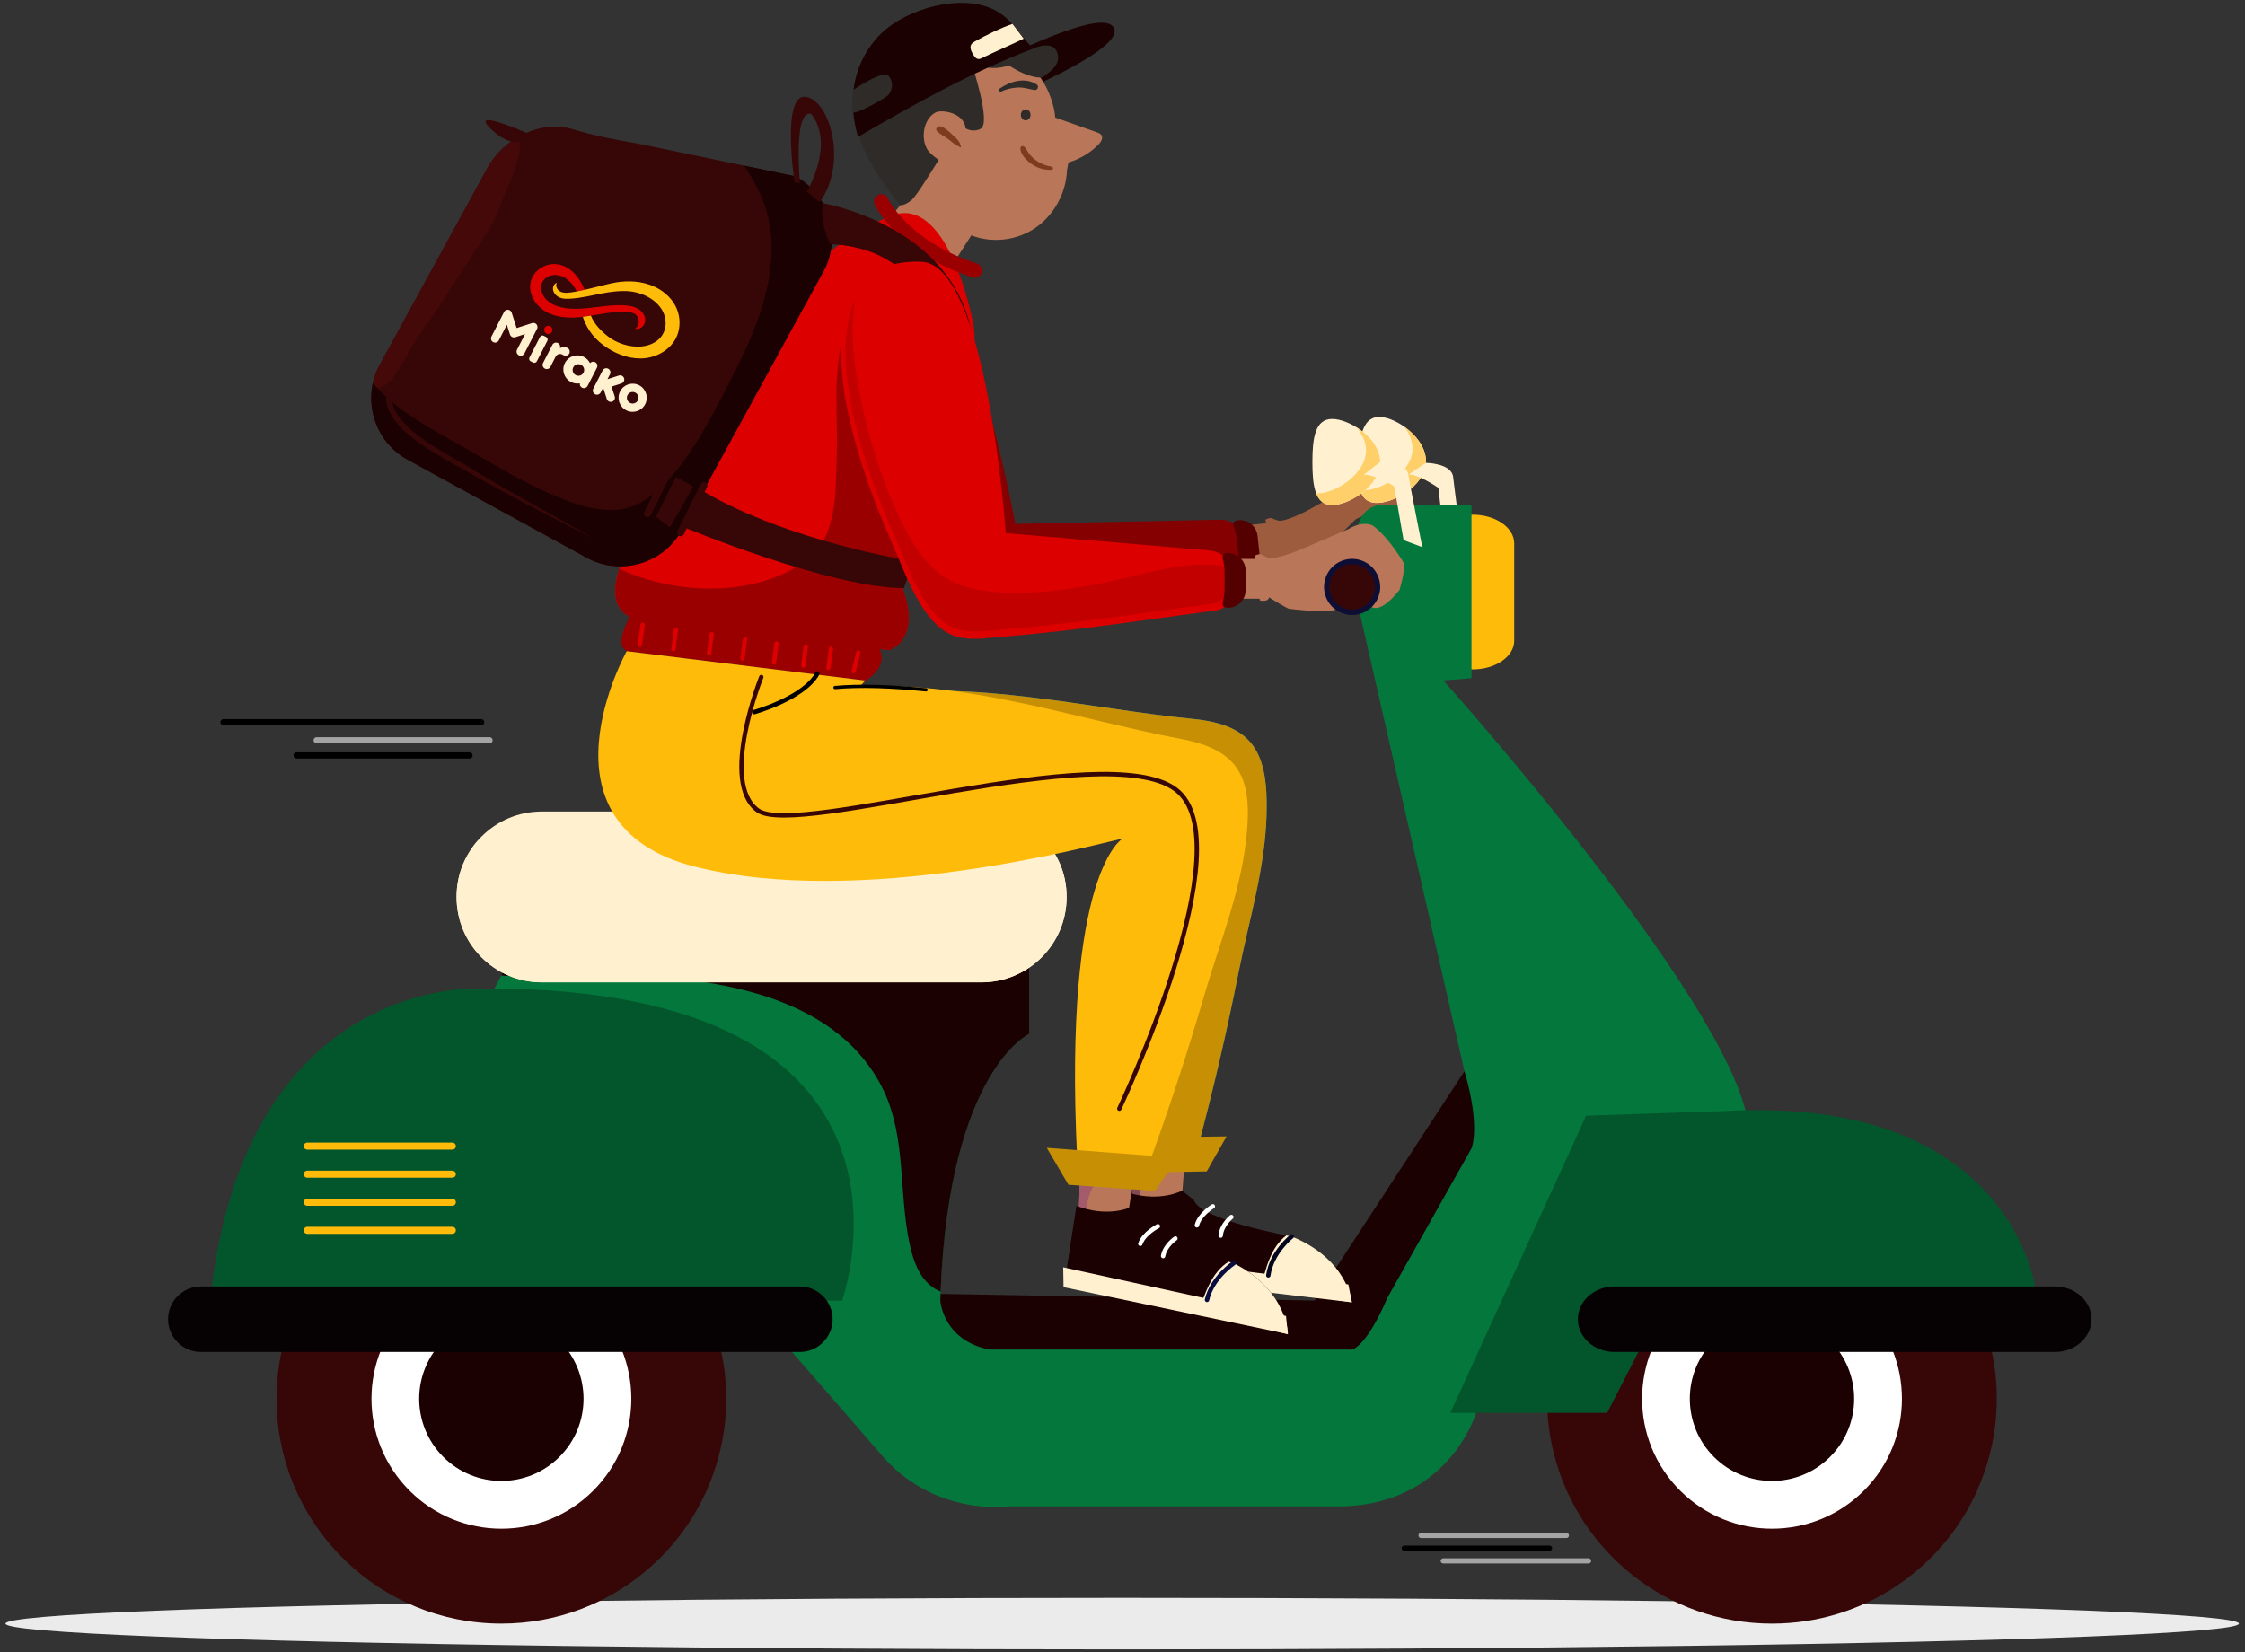 <svg width="288" height="212" viewBox="0 0 288 212" fill="none" xmlns="http://www.w3.org/2000/svg">
<rect x="0" y="0" width="288" height="212" fill="#333333" stroke="none"/>
<ellipse cx="143.963" cy="208.326" rx="143.26" ry="3.308" fill="#EBEBEB"/>
<path d="M110.07 17.557C110.07 17.557 141.599 -1.301 142.974 3.79C143.636 6.24 132.574 11.051 132.574 11.051C132.574 11.051 129.773 7.742 129.522 7.954C129.271 8.166 110.07 17.557 110.07 17.557Z" fill="#1B0101"/>
<path d="M116.754 24.84L118.593 8.43L126.445 5.289C135.075 7.611 135.368 15.084 135.368 15.084C137.156 15.718 138.944 16.351 140.731 16.985C140.949 17.063 141.183 17.153 141.307 17.352C141.545 17.736 141.234 18.229 140.917 18.549C139.846 19.63 138.508 20.427 137.064 20.846L136.883 21.826C136.769 24.767 135.21 27.616 132.823 29.244C130.435 30.873 127.281 31.24 124.607 30.201L120.791 36.139L111.338 31.294L116.754 24.84Z" fill="#B97658"/>
<path d="M133.852 9.874C133.712 10.042 131.971 10.088 129.415 8.384C129.415 8.384 127.263 9.34 124.611 8.06C124.611 8.06 127.236 15.814 125.791 16.533C124.347 17.251 123.173 15.945 123.173 15.945C123.173 15.945 117.943 24.837 116.966 25.648C115.988 26.46 115.517 26.318 115.517 26.318C115.517 26.318 111.563 22.031 110.071 17.088C108.579 12.145 110.78 5.342 115.136 5.058C115.136 5.058 121.817 0.194 132.492 6.257C132.492 6.257 135.034 5.022 135.639 6.762C136.244 8.503 134.163 9.5 133.852 9.874Z" fill="#2F2B28"/>
<path d="M118.557 16.692C118.707 15.771 119.196 14.857 120.023 14.427C120.851 13.997 123.978 14.517 123.872 16.753L121.289 20.975C120.547 20.703 119.205 19.72 118.861 19.008C118.518 18.295 118.43 17.472 118.557 16.692Z" fill="#B97658"/>
<path d="M132.203 14.768C132.185 15.158 131.892 15.461 131.549 15.444C131.206 15.428 130.943 15.098 130.962 14.709C130.98 14.319 131.273 14.017 131.616 14.033C131.959 14.05 132.222 14.379 132.203 14.768Z" fill="#2F2B28"/>
<path d="M128.226 11.381C129.561 10.445 131.505 9.847 133.004 10.85C133.331 11.069 133.097 11.615 132.717 11.554C131.981 11.436 131.341 11.184 130.579 11.228C129.868 11.269 129.075 11.42 128.447 11.749C128.231 11.863 128.026 11.521 128.226 11.381Z" fill="#2F2B28"/>
<path d="M123.182 18.893C122.98 18.751 122.718 18.683 122.51 18.526C122.249 18.328 121.996 18.117 121.736 17.917C121.253 17.546 120.641 17.266 120.209 16.844C119.882 16.525 120.346 16.127 120.679 16.22C121.261 16.382 121.881 17.011 122.314 17.408C122.553 17.626 122.808 17.861 123 18.123C123.167 18.352 123.185 18.573 123.28 18.816C123.303 18.877 123.235 18.931 123.182 18.893Z" fill="#7E3B1E"/>
<path d="M134.906 21.797C133.975 21.806 133.158 21.616 132.382 21.074C131.744 20.628 130.897 19.838 130.902 19.006C130.903 18.785 131.222 18.664 131.38 18.805C131.64 19.038 131.758 19.343 131.959 19.628C132.177 19.937 132.438 20.212 132.736 20.445C133.347 20.925 134.13 21.282 134.903 21.378C135.132 21.406 135.151 21.795 134.906 21.797Z" fill="#7E3B1E"/>
<path d="M126.736 0.911C122.315 -0.696 115.407 1.424 112.365 5.012C109.323 8.599 108.747 13.043 110.074 17.556C117.698 13.156 124.363 9.381 132.578 6.221C130.593 4.475 129.83 2.036 126.736 0.911Z" fill="#1B0101"/>
<path d="M109.464 11.537C109.464 11.537 113.323 8.853 114.02 9.767C114.716 10.68 114.395 11.645 114.02 12.127C113.645 12.609 109.782 14.687 109.464 14.424C109.146 14.162 109.464 11.537 109.464 11.537Z" fill="#2F2B28"/>
<path d="M129.881 3.069C128.304 3.62 126.535 4.485 125.08 5.306C124.899 5.409 124.712 5.52 124.603 5.697C124.361 6.089 124.6 6.59 124.836 6.985C124.998 7.256 125.209 7.557 125.524 7.575C125.69 7.585 125.849 7.509 125.999 7.436C127.718 6.588 129.607 5.806 131.326 4.959L129.881 3.069Z" fill="#FFF0CF"/>
<path d="M163.123 67.062L159.541 67.441L160.079 72.517L163.661 72.137L163.123 67.062Z" fill="#9E5C3F"/>
<path d="M130.236 67.223C130.236 67.223 124.209 33.148 115.819 33.733C104.027 34.56 106.031 46.917 108.773 54.873C110.584 60.114 113.05 65.15 115.812 69.951C117.5 72.871 119.056 76.288 121.481 78.795C124.767 82.191 127.35 81.226 131.551 80.421C140.926 78.616 148.868 76.481 158.139 74.228C159.552 73.884 160.247 72.299 159.552 71.032L159.538 68.456C158.925 67.34 157.747 66.658 156.473 66.686L130.229 67.23L130.236 67.223Z" fill="#850000"/>
<path opacity="0.39" d="M119.118 36.406C119.242 37.563 117.534 38.686 115.309 38.92C113.084 39.155 111.183 38.411 111.059 37.26C110.935 36.103 112.643 34.98 114.868 34.746C117.093 34.512 118.994 35.256 119.118 36.406Z" fill="#46467C"/>
<path d="M159.597 73.738C158.364 73.869 159.046 72.781 158.915 71.548L158.646 69.041C158.515 67.808 157.627 66.885 158.853 66.754C160.086 66.623 161.195 67.525 161.326 68.751L161.594 71.259C161.725 72.492 160.823 73.601 159.597 73.731V73.738Z" fill="#550000"/>
<path d="M162.324 66.685L163.55 72.375C163.55 72.375 164.639 72.54 164.68 71.858C164.68 71.858 166.884 72.926 167.346 73.043C167.346 73.043 173.194 73.215 173.931 72.175C173.931 72.175 170.604 69.323 171.885 68.621L173.896 66.644C173.896 66.644 175.942 65.425 177.017 66.492C178.091 67.567 179.358 69.172 178.318 70.522C178.318 70.522 177.333 71.362 177.816 71.651C177.816 71.651 178.993 72.657 181.218 69.144C181.218 69.144 181.721 66.437 181.418 65.68C181.418 65.68 179.234 62.635 176.941 61.299C176.941 61.299 175.694 60.699 173.862 62.077L167.89 65.418C167.89 65.418 164.9 67.036 163.97 66.795C163.041 66.554 163.233 66.251 162.324 66.685Z" fill="#9E5C3F"/>
<path d="M187.866 137.454L168.648 166.873L117.621 165.971V177.674H178.856L194.465 144.659L187.866 137.454Z" fill="#1B0101"/>
<path d="M144.919 146.69L145.332 153.888C145.332 153.888 151.056 154.736 151.628 153.558L152.151 146.732L144.912 146.697L144.919 146.69Z" fill="#B97658"/>
<path d="M146.945 150.362C148.116 148.247 150.052 148.282 152.035 148.371L152.159 146.725L144.92 146.69L145.333 153.888C145.333 153.888 145.733 153.944 146.318 154.012C146.236 152.731 146.332 151.464 146.938 150.369L146.945 150.362Z" fill="#844956"/>
<path d="M173.417 167.1C173.417 167.1 172.907 161.575 165.702 158.648C165.702 158.648 153.889 156.554 153.152 153.957L151.636 152.772C151.636 152.772 148.978 154.24 144.948 153.096L144.328 162.712L173.41 167.093L173.417 167.1Z" fill="#1B0101"/>
<path d="M165.013 158.518C162.988 160.054 162.368 162.788 161.721 165.337L173.417 167.1C173.417 167.1 172.907 161.576 165.702 158.648C165.702 158.648 165.44 158.6 165.006 158.518H165.013Z" fill="#FFF0CF"/>
<path d="M173.416 167.101L144.225 163.65L143.963 161.108L172.976 164.807L173.416 167.101Z" fill="#FFF0CF"/>
<path d="M165.708 158.648C165.708 158.648 163.118 160.674 162.705 163.642" stroke="#04061F" stroke-width="0.565" stroke-linecap="round" stroke-linejoin="round"/>
<path d="M157.966 156.155C157.966 156.155 156.699 157.175 156.596 158.539" stroke="white" stroke-width="0.565" stroke-linecap="round" stroke-linejoin="round"/>
<path d="M155.589 154.783C155.589 154.783 153.874 155.837 153.543 157.222" stroke="white" stroke-width="0.565" stroke-linecap="round" stroke-linejoin="round"/>
<path d="M81.191 87.31C81.191 87.31 70.749 110.557 92.302 114.063C113.861 117.576 142.743 106.879 146.704 105.618C146.704 105.618 139.437 110.33 144.493 146.954L153.585 147.505C155.617 139.99 157.373 132.378 158.896 124.739C160.225 118.065 162.278 111.473 162.478 104.619C162.719 96.643 160.859 93.013 153.027 92.241C139.382 90.905 124.145 86.972 110.459 89.397C110.459 89.397 110.231 90.836 112.022 88.357" fill="#1283C2"/>
<path d="M81.191 87.31C81.191 87.31 70.749 110.557 92.302 114.063C113.861 117.576 142.743 106.879 146.704 105.618C146.704 105.618 139.437 110.33 144.493 146.954L153.585 147.505C155.617 139.99 157.373 132.378 158.896 124.739C160.225 118.065 162.278 111.473 162.478 104.619C162.719 96.643 160.859 93.013 153.027 92.241C139.382 90.905 124.145 86.972 110.459 89.397C110.459 89.397 110.231 90.836 112.022 88.357" fill="#C79004"/>
<path d="M157.351 145.81L140.496 146.023L143.685 150.5L154.803 150.301L157.351 145.81Z" fill="#C79004"/>
<path d="M182.922 59.391C182.736 62.436 178.631 64.668 176.434 64.53C174.236 64.399 174.05 61.906 174.236 58.861C174.422 55.816 174.905 53.371 177.102 53.502C179.299 53.633 183.108 56.34 182.922 59.385V59.391Z" fill="#FFF0CF"/>
<path d="M180.112 54.727C180.815 55.63 181.262 56.677 181.2 57.772C181.014 60.817 176.909 63.048 174.712 62.911C174.629 62.911 174.553 62.89 174.471 62.876C174.781 63.84 175.366 64.46 176.434 64.522C178.631 64.653 182.736 62.428 182.922 59.384C183.033 57.545 181.683 55.823 180.119 54.727H180.112Z" fill="#FFD069"/>
<path d="M182.922 59.392C182.922 59.392 186.228 59.412 186.421 61.224C186.614 63.042 187.654 70.619 187.654 70.619L185.312 69.572L184.527 62.608C184.527 62.608 182.219 60.962 180.725 60.873L182.922 59.385V59.392Z" fill="#FFF0CF"/>
<path d="M199.735 171.02C204.4 155.79 220.528 147.226 235.758 151.891C250.988 156.556 259.552 172.683 254.887 187.913C254.539 189.047 254.127 190.143 253.657 191.2C253.675 191.169 253.694 191.138 253.712 191.106C249.242 201.246 239.11 208.327 227.317 208.327C213.847 208.327 202.532 199.087 199.362 186.597C199.329 186.466 199.297 186.336 199.266 186.205C199.246 186.123 199.226 186.042 199.207 185.96C198.098 181.179 198.194 176.05 199.735 171.02Z" fill="#370707"/>
<path d="M215.538 167.693C222.047 161.184 232.6 161.184 239.109 167.693C245.618 174.203 245.618 184.755 239.109 191.265C232.6 197.774 222.047 197.774 215.538 191.265C209.029 184.755 209.029 174.203 215.538 167.693Z" fill="white"/>
<path d="M219.867 172.026C223.986 167.907 230.66 167.907 234.772 172.026C238.892 176.145 238.892 182.819 234.772 186.932C230.653 191.051 223.979 191.051 219.867 186.932C215.748 182.813 215.748 176.138 219.867 172.026Z" fill="#1B0101"/>
<path d="M38.017 167.638C43.88 154.556 58.708 147.586 72.769 151.893C87.999 156.558 96.563 172.685 91.898 187.915C90.25 193.296 87.17 197.843 83.205 201.271C83.169 201.302 83.132 201.333 83.096 201.364C83.034 201.417 82.973 201.47 82.911 201.522C77.891 205.766 71.404 208.325 64.315 208.325C48.815 208.325 36.168 196.09 35.504 180.746C35.496 180.579 35.489 180.412 35.484 180.245C35.482 180.146 35.482 180.046 35.48 179.946C35.479 179.831 35.475 179.717 35.475 179.602V179.478C35.475 179.295 35.476 179.113 35.48 178.932C35.48 178.892 35.481 178.852 35.482 178.812C35.567 175.086 36.365 171.537 37.735 168.288C37.761 168.228 37.787 168.168 37.812 168.108C37.88 167.951 37.946 167.793 38.017 167.638Z" fill="#370707"/>
<path d="M52.536 167.693C59.045 161.184 69.598 161.184 76.107 167.693C82.617 174.203 82.617 184.755 76.107 191.265C69.598 197.774 59.045 197.774 52.536 191.265C46.027 184.755 46.027 174.203 52.536 167.693Z" fill="white"/>
<path d="M56.863 172.026C60.982 167.907 67.656 167.907 71.769 172.026C75.888 176.145 75.888 182.819 71.769 186.932C67.65 191.051 60.975 191.051 56.863 186.932C52.744 182.813 52.744 176.138 56.863 172.026Z" fill="#1B0101"/>
<path d="M188.943 66.044C191.862 66.044 194.251 67.698 194.251 69.719V82.215C194.251 84.236 191.862 85.89 188.943 85.89C186.024 85.89 183.635 84.236 183.635 82.215V69.719C183.635 67.698 186.024 66.044 188.943 66.044Z" fill="#FFBB0A"/>
<path d="M66.892 120.337L57.586 137.75L100.816 172.569L112.822 186.38C119.723 194.783 129.635 193.281 129.635 193.281H171.06C185.766 193.584 189.369 181.275 189.369 181.275L204.075 155.156C209.475 146.752 224.188 143.749 224.188 143.749C221.488 127.838 185.167 87.315 185.167 87.315L188.77 87.012V64.798H177.363C171.357 64.798 174.36 78.305 174.36 78.305L187.867 137.44C189.968 144.645 188.77 147.345 188.77 147.345L177.962 166.556C175.262 172.858 173.457 173.161 173.457 173.161H126.928C120.922 171.963 120.626 166.859 120.626 166.859C121.528 137.44 132.032 132.639 132.032 132.639V120.33H66.892V120.337Z" fill="#03773C"/>
<g style="mix-blend-mode:multiply">
<path d="M69.083 125.185C72.927 125.034 76.736 124.951 80.579 125.116C92.076 125.612 106.554 127.706 112.774 138.789C116.184 144.864 115.316 151.622 116.432 158.227C116.866 160.776 117.596 163.999 120.02 165.405C120.234 165.529 120.448 165.632 120.668 165.722C121.805 137.343 132.026 132.652 132.026 132.652V120.343H66.886L64.303 125.164C65.908 125.309 67.568 125.247 69.069 125.185H69.083Z" fill="#1B0101"/>
</g>
<path d="M125.907 104.128H69.501C63.467 104.128 58.576 109.019 58.576 115.052V115.114C58.576 121.148 63.467 126.039 69.501 126.039H125.907C131.941 126.039 136.832 121.148 136.832 115.114V115.052C136.832 109.019 131.941 104.128 125.907 104.128Z" fill="#FFF0CF"/>
<path d="M127.706 114.33H71.299C66.871 114.33 63.041 111.651 61.325 107.842C59.617 109.77 58.57 112.298 58.57 115.061V115.123C58.57 121.129 63.488 126.047 69.495 126.047H125.901C131.908 126.047 136.826 121.129 136.826 115.123V115.061C136.826 113.483 136.482 111.982 135.868 110.625C133.864 112.891 130.943 114.33 127.699 114.33H127.706Z" fill="#FFF0CF"/>
<path d="M138.63 148.33L138.402 155.535C138.402 155.535 144.03 156.885 144.705 155.762L145.828 149.005L138.623 148.33H138.63Z" fill="#B97658"/>
<path d="M140.32 152.167C141.677 150.162 143.599 150.369 145.562 150.638L145.831 149.005L138.626 148.33L138.398 155.535C138.398 155.535 138.791 155.625 139.37 155.742C139.397 154.454 139.611 153.207 140.313 152.167H140.32Z" fill="#A35A6A"/>
<path d="M165.211 171.178C165.211 171.178 165.197 165.627 158.274 162.079C158.274 162.079 146.688 158.952 146.193 156.3L144.787 154.991C144.787 154.991 142.005 156.217 138.092 154.723L136.625 164.249L165.204 171.178H165.211Z" fill="#1B0101"/>
<path d="M157.601 161.893C155.445 163.243 154.584 165.915 153.723 168.395L165.219 171.185C165.219 171.185 165.205 165.633 158.283 162.085C158.283 162.085 158.028 162.017 157.608 161.893H157.601Z" fill="#FFF0CF"/>
<path d="M165.209 171.177L136.438 165.157L136.396 162.608L164.975 168.856L165.209 171.177Z" fill="#FFF0CF"/>
<path d="M158.275 162.078C158.275 162.078 155.52 163.862 154.838 166.79" stroke="#080C3E" stroke-width="0.565" stroke-linecap="round" stroke-linejoin="round"/>
<path d="M150.788 158.911C150.788 158.911 149.438 159.813 149.211 161.164" stroke="white" stroke-width="0.565" stroke-linecap="round" stroke-linejoin="round"/>
<path d="M148.541 157.34C148.541 157.34 146.744 158.242 146.289 159.592" stroke="white" stroke-width="0.565" stroke-linecap="round" stroke-linejoin="round"/>
<path d="M114.618 27.582C114.618 27.582 98.41 32.982 92.404 53.398C92.404 53.398 72.594 75.612 80.997 79.215L114.018 83.417C114.018 83.417 118.22 82.218 115.816 75.612C115.816 75.612 126.624 48.597 124.819 41.392C124.819 41.392 121.816 25.185 114.611 27.582H114.618Z" fill="#DC0000"/>
<g style="mix-blend-mode:multiply">
<path d="M123.024 41.394C123.024 41.394 124.119 42.096 122.576 38.446C122.074 38.308 121.564 36.365 121.054 36.241C121.075 36.482 120.93 35.835 120.62 35.835C120.228 35.835 120.111 35.428 120.255 35.16C120.055 35.119 118.953 35.07 118.754 35.036C115.186 34.382 112.437 35.739 110.453 38.397C106.169 44.149 107.602 52.029 107.34 58.717C107.161 63.208 107.45 68.884 103.469 71.873C97.242 76.537 87.061 76.53 79.45 72.982C78.534 75.882 78.727 78.238 81.007 79.216L114.028 83.418C114.028 83.418 118.23 82.219 115.826 75.614C115.826 75.614 124.829 48.599 123.031 41.394H123.024Z" fill="#9A0000"/>
</g>
<path d="M80.997 78.842C80.997 78.842 78.594 82.61 80.398 83.553L111.016 87.321C111.016 87.321 114.019 85.751 112.813 83.236L80.99 78.842H80.997Z" fill="#9A0000"/>
<path d="M110.117 83.72L109.518 86.117" stroke="#DC0000" stroke-width="0.551" stroke-linecap="round" stroke-linejoin="round"/>
<path d="M106.604 83.244L106.273 85.696" stroke="#DC0000" stroke-width="0.551" stroke-linecap="round" stroke-linejoin="round"/>
<path d="M103.378 82.941L103.047 85.394" stroke="#DC0000" stroke-width="0.551" stroke-linecap="round" stroke-linejoin="round"/>
<path d="M99.624 82.562L99.293 85.022" stroke="#DC0000" stroke-width="0.551" stroke-linecap="round" stroke-linejoin="round"/>
<path d="M95.573 82.039L95.242 84.491" stroke="#DC0000" stroke-width="0.551" stroke-linecap="round" stroke-linejoin="round"/>
<path d="M91.296 81.363L90.965 83.815" stroke="#DC0000" stroke-width="0.551" stroke-linecap="round" stroke-linejoin="round"/>
<path d="M86.715 80.842L86.385 83.294" stroke="#DC0000" stroke-width="0.551" stroke-linecap="round" stroke-linejoin="round"/>
<path d="M82.436 80.166L82.106 82.618" stroke="#DC0000" stroke-width="0.551" stroke-linecap="round" stroke-linejoin="round"/>
<path d="M80.399 83.554C80.399 83.554 67.939 105.782 89.106 111.189C110.266 116.589 139.988 108.489 144.038 107.586C144.038 107.586 136.386 111.636 138.183 148.564L147.186 149.914C149.872 142.605 152.297 135.18 154.487 127.706C156.402 121.176 159.027 114.791 159.833 107.979C160.776 100.058 159.247 96.276 151.512 94.816C138.039 92.274 123.209 87.018 109.364 88.217C109.364 88.217 109.012 89.629 111.01 87.322" fill="#FFBB0A"/>
<path d="M118.794 88.513C114.455 88.079 110.391 87.921 107.119 88.217" stroke="black" stroke-width="0.42" stroke-linecap="round" stroke-linejoin="round"/>
<path d="M125.041 34.711C115.618 31.604 113.062 25.852 113.062 25.852" stroke="#9A0000" stroke-width="1.86" stroke-linecap="round" stroke-linejoin="round"/>
<path d="M97.662 86.868C97.662 86.868 92.261 100.376 97.214 103.978C102.166 107.581 141.752 94.576 150.796 101.278C159.84 107.98 143.591 142.255 143.591 142.255" stroke="#370707" stroke-width="0.565" stroke-linecap="round" stroke-linejoin="round"/>
<path d="M96.756 91.371C96.756 91.371 103.12 89.594 104.863 86.419" stroke="black" stroke-width="0.565" stroke-linecap="round" stroke-linejoin="round"/>
<path d="M151.097 148.552L134.283 147.277L137.066 152.016L148.156 152.802L151.097 148.552Z" fill="#C79004"/>
<path d="M75.282 71.569L52.289 58.985C47.957 56.608 46.345 51.126 48.721 46.786L62.559 21.5C64.633 17.705 69.461 15.342 73.442 16.568C76.246 17.429 79.132 17.966 82.018 18.462L102.063 22.63C106.395 25.006 108.007 30.489 105.631 34.828L87.474 68.001C85.097 72.334 79.614 73.946 75.275 71.569H75.282Z" fill="#370707"/>
<path d="M49.804 49.148C51.223 47.998 51.919 46.007 52.835 44.485C54.626 41.516 56.857 38.864 58.917 36.088C61.183 33.023 62.809 29.944 64.166 26.39C65.35 23.29 66.935 20.57 66.714 17.449C64.992 18.379 63.497 19.791 62.561 21.499L48.722 46.786C48.185 47.764 47.861 48.804 47.717 49.851C48.399 49.906 49.094 49.72 49.797 49.148H49.804Z" fill="#450909"/>
<g style="mix-blend-mode:multiply">
<path d="M102.07 22.629L95.451 21.251C96.374 22.601 97.18 24.02 97.8 25.535C100.768 32.837 97.641 41.137 94.252 47.708C91.559 52.936 86.338 64.253 79.843 65.321C76.688 65.838 73.319 64.563 70.481 63.323C67.044 61.822 63.834 59.879 60.59 58.013C57.573 56.27 54.46 54.693 51.636 52.633C50.175 51.572 48.901 50.408 47.834 49.148C46.993 52.95 48.708 57.028 52.283 58.984L75.276 71.569C79.608 73.945 85.098 72.333 87.475 68.001L105.631 34.827C108.008 30.495 106.396 25.005 102.063 22.629H102.07Z" fill="#1B0101"/>
</g>
<path d="M67.738 17.498C68.461 20.57 66.815 23.532 65.286 26.074C63.729 28.684 62.138 31.267 60.54 33.85C57.771 38.328 53.659 44.727 50.793 49.238C47.859 54.177 58.039 58.4 61.256 60.624C65.651 63.235 72.043 66.727 76.541 69.283C71.285 66.693 66.092 63.972 60.974 61.12C57.289 58.785 46.819 54.459 50.194 48.804C50.063 48.977 60.092 33.506 60.058 33.547C61.711 31.006 63.357 28.457 64.976 25.888C66.608 23.401 68.289 20.605 67.745 17.505L67.738 17.498Z" fill="#370707"/>
<path d="M68.25 17.347C68.25 17.347 59.681 13.51 63.084 16.651C66.487 19.792 68.25 17.347 68.25 17.347Z" fill="#370707"/>
<path d="M101.924 23.379C101.924 23.379 100.215 11.973 103.363 12.427C106.511 12.882 108.764 20.982 105.161 25.935L103.508 24.585C103.508 24.585 107.11 18.578 104.107 14.68C104.107 14.68 101.855 13.027 102.606 23.538L101.917 23.386L101.924 23.379Z" fill="#370707"/>
<path d="M105.616 26.08C105.616 26.08 122.278 28.932 124.675 42.894L120.625 45.146C120.625 45.146 120.177 31.935 106.518 31.336C106.518 31.336 105.017 28.484 105.616 26.08Z" fill="#370707"/>
<path d="M90.152 63.008L87.748 67.657C87.748 67.657 106.511 75.462 115.969 75.462L117.167 72.01C117.167 72.01 101.407 69.607 90.152 63.008Z" fill="#370707"/>
<path d="M161.745 71.714H158.143V76.818H161.745V71.714Z" fill="#B97658"/>
<path d="M129.028 68.408C129.028 68.408 126.624 33.885 118.22 33.588C106.407 33.168 107.096 45.67 108.99 53.867C110.237 59.274 112.159 64.543 114.404 69.606C115.775 72.692 116.96 76.246 119.109 78.995C122.016 82.721 124.688 82.032 128.952 81.674C138.464 80.868 146.585 79.58 156.05 78.313C157.489 78.12 158.343 76.618 157.786 75.282L158.04 72.72C157.551 71.549 156.449 70.743 155.182 70.633L129.028 68.408Z" fill="#DC0000"/>
<g style="mix-blend-mode:multiply" opacity="0.38">
<path d="M157.415 72.726C153.475 71.865 148.571 73.132 145.03 74C139.733 75.295 134.298 76.239 128.816 76.018C126.184 75.915 123.346 75.495 121.108 74.014C118.649 72.388 116.975 69.64 115.701 67.05C112.918 61.409 111.024 54.899 109.956 48.714C109.377 45.366 109.095 41.771 109.701 38.402C107.766 42.625 108.441 48.845 109.522 53.535C110.741 58.825 112.622 63.978 114.819 68.93C116.155 71.947 117.319 75.426 119.42 78.119C122.265 81.763 124.876 81.095 129.043 80.737C138.349 79.951 146.291 78.691 155.548 77.451C156.953 77.265 157.794 75.791 157.25 74.482L157.429 72.733L157.415 72.726Z" fill="#9A0000"/>
</g>
<path d="M157.543 77.982C156.303 77.982 157.095 76.969 157.095 75.73V73.209C157.095 71.969 156.303 70.956 157.543 70.956C158.783 70.956 159.795 71.969 159.795 73.209V75.73C159.795 76.969 158.783 77.982 157.543 77.982Z" fill="#550000"/>
<path d="M160.998 71.253L161.618 77.038C161.618 77.038 162.686 77.321 162.796 76.646C162.796 76.646 164.876 77.941 165.324 78.106C165.324 78.106 171.117 78.891 171.964 77.941C171.964 77.941 168.961 74.752 170.311 74.194L172.522 72.437C172.522 72.437 174.685 71.439 175.642 72.616C176.6 73.794 177.688 75.523 176.51 76.763C176.51 76.763 175.442 77.493 175.89 77.831C175.89 77.831 176.958 78.953 179.541 75.695C179.541 75.695 180.326 73.057 180.106 72.272C180.106 72.272 178.253 69.014 176.117 67.443C176.117 67.443 174.94 66.713 172.97 67.891L166.681 70.584C166.681 70.584 163.533 71.879 162.637 71.542C161.742 71.204 161.962 70.922 161.012 71.259L160.998 71.253Z" fill="#B97658"/>
<path d="M87.109 68.766C87.329 68.876 87.605 68.787 87.715 68.559L90.705 62.505C90.815 62.284 90.725 62.009 90.498 61.899C90.278 61.788 90.002 61.878 89.892 62.105L86.903 68.16C86.792 68.38 86.882 68.656 87.109 68.766Z" fill="#370707"/>
<path d="M82.865 66.329C83.085 66.439 83.361 66.349 83.471 66.122L86.461 60.067C86.571 59.847 86.481 59.571 86.254 59.461C86.034 59.351 85.758 59.44 85.648 59.668L82.658 65.722C82.548 65.943 82.638 66.218 82.865 66.329Z" fill="#370707"/>
<path d="M88.953 62.408L86.701 61.203L84.152 66.307L85.95 67.657L88.953 62.408Z" fill="#370707"/>
<path d="M177.058 75.311C177.058 77.301 175.447 78.913 173.456 78.913C171.465 78.913 169.854 77.301 169.854 75.311C169.854 73.32 171.465 71.708 173.456 71.708C175.447 71.708 177.058 73.32 177.058 75.311Z" fill="#0E0E35"/>
<g style="mix-blend-mode:overlay">
<path d="M176.37 75.309C176.37 76.921 175.068 78.223 173.457 78.223C171.845 78.223 170.543 76.921 170.543 75.309C170.543 73.697 171.845 72.395 173.457 72.395C175.068 72.395 176.37 73.697 176.37 75.309Z" fill="#370707"/>
</g>
<path d="M108.027 166.892C108.027 166.892 122.423 126.521 61.705 126.831C61.705 126.831 31.349 124.951 26.961 166.892H106.773" fill="#03552B"/>
<path d="M203.476 143.158L186.062 181.283H206.176L212.182 169.573C212.182 169.573 213.684 164.772 220.586 165.372H261.108C261.108 165.372 258.105 140.458 221.185 142.558L203.476 143.158Z" fill="#03552B"/>
<path d="M177.061 59.281C177.061 62.333 173.1 64.805 170.896 64.805C168.692 64.805 168.361 62.333 168.361 59.281C168.361 56.23 168.699 53.757 170.896 53.757C173.093 53.757 177.061 56.23 177.061 59.281Z" fill="#FFF0CF"/>
<path d="M173.974 54.804C174.732 55.665 175.242 56.684 175.242 57.779C175.242 60.831 171.281 63.304 169.077 63.304C168.994 63.304 168.912 63.29 168.836 63.283C169.201 64.227 169.828 64.805 170.889 64.805C173.093 64.805 177.053 62.332 177.053 59.281C177.053 57.435 175.607 55.803 173.974 54.804Z" fill="#FFD069"/>
<path d="M177.061 59.28C177.061 59.28 180.36 59.101 180.663 60.899C180.966 62.697 182.461 70.205 182.461 70.205L180.057 69.302L178.859 62.401C178.859 62.401 176.455 60.899 174.953 60.899L177.054 59.28H177.061Z" fill="#FFF0CF"/>
<path d="M102.613 173.472H25.762C23.448 173.472 21.561 171.578 21.561 169.27C21.561 166.956 23.455 165.068 25.762 165.068H102.613C104.927 165.068 106.814 166.963 106.814 169.27C106.814 171.584 104.92 173.472 102.613 173.472Z" fill="#060103"/>
<path d="M263.628 173.472H207.097C204.518 173.472 202.414 171.578 202.414 169.27C202.414 166.956 204.525 165.068 207.097 165.068H263.628C266.207 165.068 268.311 166.963 268.311 169.27C268.311 171.584 266.2 173.472 263.628 173.472Z" fill="#060103"/>
<path d="M58.028 147.056H39.416" stroke="#FFBB0A" stroke-width="0.902" stroke-linecap="round" stroke-linejoin="round"/>
<path d="M58.028 150.659H39.416" stroke="#FFBB0A" stroke-width="0.902" stroke-linecap="round" stroke-linejoin="round"/>
<path d="M58.028 154.261H39.416" stroke="#FFBB0A" stroke-width="0.902" stroke-linecap="round" stroke-linejoin="round"/>
<path d="M58.028 157.862H39.416" stroke="#FFBB0A" stroke-width="0.902" stroke-linecap="round" stroke-linejoin="round"/>
<path d="M80.511 40.03C80.845 40.056 81.192 40.107 81.469 40.297C81.771 40.505 81.955 40.872 81.951 41.239C81.947 41.606 81.76 41.965 81.467 42.187C82.05 42.353 82.679 41.842 82.763 41.241C82.846 40.641 82.483 40.043 81.982 39.702C81.48 39.362 80.863 39.239 80.259 39.188C77.528 38.958 74.75 40.038 72.074 39.445C71.355 39.286 70.643 38.994 70.121 38.474C69.668 38.022 69.373 37.371 69.434 36.724C69.511 35.905 70.189 35.371 70.972 35.296C72.344 35.164 73.432 36.253 73.989 37.397C74.07 37.382 74.151 37.366 74.231 37.35C74.49 37.298 74.748 37.242 75.005 37.184L74.982 37.126C74.347 35.601 73.122 34.047 71.36 33.89C69.858 33.756 68.298 34.796 68.047 36.322C67.787 37.898 68.827 39.367 70.178 40.071C70.972 40.485 71.868 40.684 72.759 40.734C74.057 40.806 75.352 40.58 76.634 40.362C77.916 40.144 79.214 39.931 80.511 40.03Z" fill="#DC0000"/>
<path d="M86.976 42.739C87.255 41.835 87.235 40.839 86.937 39.938C86.931 39.92 86.925 39.901 86.918 39.883C86.846 39.672 86.758 39.466 86.655 39.268C86.042 38.08 84.959 37.198 83.737 36.687C83.612 36.635 83.486 36.587 83.358 36.542C82.528 36.252 81.648 36.113 80.77 36.105C80.007 36.099 79.236 36.181 78.49 36.343C78.345 36.374 78.2 36.407 78.055 36.441C77.894 36.479 77.732 36.519 77.571 36.558C77.396 36.601 77.222 36.645 77.047 36.688C76.864 36.734 76.68 36.78 76.496 36.826C76.306 36.873 76.117 36.92 75.927 36.967C75.736 37.013 75.545 37.059 75.353 37.104C74.981 37.192 74.607 37.276 74.231 37.351C73.91 37.415 73.58 37.476 73.253 37.52C72.953 37.561 72.645 37.593 72.343 37.554C72.054 37.517 71.775 37.405 71.583 37.179C71.443 37.015 71.352 36.793 71.357 36.576C71.36 36.475 71.381 36.375 71.426 36.283C71.154 36.372 70.973 36.645 70.946 36.919C70.896 37.412 71.209 37.847 71.621 38.087C72.156 38.398 72.8 38.351 73.394 38.308C74.055 38.259 74.71 38.152 75.361 38.024C75.973 37.903 76.583 37.768 77.198 37.653C77.815 37.537 78.436 37.438 79.062 37.384C79.526 37.344 79.993 37.329 80.459 37.352C82.12 37.433 83.967 38.238 84.878 39.685C85.632 40.885 85.593 42.549 84.502 43.54C83.302 44.632 81.497 44.653 80.022 44.201C79.275 43.973 78.562 43.618 77.95 43.131C77.075 42.436 76.238 41.593 75.802 40.502C75.458 40.557 75.113 40.608 74.767 40.65C74.767 40.65 74.767 40.65 74.766 40.65C74.844 40.895 74.934 41.121 75.054 41.396C75.731 42.913 76.882 44.088 78.444 44.966C79.939 45.806 81.764 46.254 83.459 45.836C84.65 45.542 85.77 44.845 86.464 43.815C86.688 43.482 86.858 43.119 86.976 42.739L86.976 42.739Z" fill="#FFBB0A"/>
<path d="M81.986 49.429C81.097 48.974 80.008 49.325 79.552 50.213C79.097 51.102 79.448 52.191 80.336 52.647C81.225 53.102 82.314 52.751 82.77 51.862C83.225 50.974 82.874 49.885 81.986 49.429ZM80.823 51.698C80.458 51.511 80.314 51.064 80.501 50.699C80.688 50.334 81.135 50.19 81.5 50.377C81.864 50.564 82.008 51.012 81.822 51.376C81.635 51.741 81.187 51.885 80.823 51.698Z" fill="#FFF0CF"/>
<path d="M68.91 42.16C68.91 42.16 68.911 42.159 68.911 42.158C68.917 42.143 68.923 42.128 68.927 42.112C68.928 42.111 68.928 42.11 68.928 42.109C68.933 42.094 68.936 42.078 68.939 42.063C68.939 42.062 68.94 42.06 68.94 42.059C68.943 42.043 68.945 42.028 68.946 42.013C68.947 42.011 68.947 42.009 68.947 42.007C68.948 41.992 68.949 41.977 68.949 41.961C68.949 41.959 68.949 41.957 68.949 41.954C68.948 41.939 68.947 41.924 68.946 41.908C68.946 41.906 68.946 41.904 68.945 41.902C68.943 41.886 68.941 41.87 68.938 41.855C68.937 41.853 68.937 41.852 68.937 41.85C68.929 41.816 68.918 41.782 68.904 41.749C68.903 41.748 68.903 41.747 68.902 41.745C68.896 41.731 68.889 41.716 68.881 41.702C68.88 41.7 68.879 41.698 68.877 41.696C68.87 41.683 68.862 41.67 68.853 41.658C68.852 41.656 68.85 41.654 68.849 41.652C68.84 41.64 68.831 41.628 68.821 41.616C68.82 41.615 68.819 41.613 68.817 41.612C68.807 41.6 68.796 41.589 68.785 41.578C68.784 41.577 68.783 41.576 68.782 41.575C68.771 41.564 68.758 41.554 68.746 41.544C68.745 41.543 68.744 41.543 68.743 41.542C68.731 41.532 68.718 41.523 68.704 41.514C68.703 41.514 68.703 41.513 68.702 41.513C68.688 41.504 68.674 41.496 68.659 41.488C68.644 41.481 68.629 41.474 68.614 41.468C68.614 41.468 68.613 41.467 68.612 41.467C68.597 41.461 68.581 41.456 68.566 41.451C68.565 41.451 68.564 41.45 68.563 41.45C68.548 41.446 68.532 41.442 68.517 41.439C68.515 41.439 68.514 41.439 68.513 41.438C68.497 41.435 68.482 41.434 68.466 41.432C68.464 41.432 68.463 41.432 68.461 41.431C68.445 41.43 68.43 41.43 68.415 41.43C68.413 41.429 68.411 41.429 68.408 41.43C68.393 41.43 68.377 41.431 68.362 41.432C68.36 41.432 68.358 41.433 68.356 41.433C68.34 41.435 68.324 41.437 68.308 41.441C68.307 41.441 68.305 41.441 68.304 41.441C68.287 41.445 68.27 41.45 68.253 41.455L66.277 42.092L65.64 40.116C65.635 40.099 65.629 40.083 65.622 40.066C65.621 40.065 65.62 40.064 65.62 40.062C65.613 40.048 65.606 40.033 65.598 40.02C65.597 40.018 65.596 40.016 65.595 40.014C65.587 40.001 65.579 39.988 65.57 39.975C65.569 39.973 65.568 39.971 65.567 39.969C65.558 39.957 65.548 39.945 65.538 39.933C65.537 39.932 65.536 39.931 65.535 39.929C65.524 39.918 65.514 39.906 65.502 39.895C65.501 39.895 65.5 39.894 65.499 39.892C65.488 39.882 65.476 39.871 65.463 39.861C65.463 39.861 65.462 39.86 65.461 39.859C65.448 39.849 65.435 39.84 65.421 39.831C65.42 39.831 65.42 39.831 65.419 39.83C65.405 39.821 65.391 39.813 65.376 39.806C65.362 39.798 65.347 39.791 65.332 39.785C65.331 39.785 65.33 39.784 65.329 39.784C65.314 39.778 65.299 39.773 65.283 39.768C65.282 39.768 65.281 39.768 65.28 39.767C65.265 39.763 65.249 39.759 65.234 39.756C65.233 39.756 65.231 39.756 65.23 39.756C65.215 39.753 65.199 39.751 65.183 39.749C65.182 39.749 65.18 39.749 65.178 39.749C65.163 39.748 65.147 39.747 65.132 39.747C65.13 39.747 65.128 39.747 65.125 39.747C65.11 39.747 65.095 39.748 65.08 39.75C65.078 39.75 65.075 39.75 65.073 39.75C65.057 39.752 65.041 39.755 65.025 39.758C65.024 39.758 65.023 39.759 65.021 39.759C64.987 39.767 64.953 39.777 64.92 39.792C64.919 39.792 64.918 39.793 64.916 39.793C64.902 39.8 64.887 39.807 64.873 39.815C64.871 39.816 64.869 39.817 64.868 39.818C64.854 39.826 64.841 39.834 64.829 39.843C64.827 39.844 64.825 39.845 64.823 39.847C64.811 39.855 64.799 39.865 64.787 39.875C64.785 39.876 64.784 39.877 64.783 39.878C64.771 39.889 64.76 39.899 64.749 39.911C64.748 39.912 64.747 39.913 64.746 39.914C64.735 39.925 64.725 39.937 64.715 39.95C64.714 39.951 64.714 39.952 64.713 39.952C64.703 39.965 64.694 39.978 64.685 39.992C64.685 39.993 64.684 39.993 64.684 39.994C64.675 40.008 64.667 40.022 64.659 40.037L63.045 43.187C62.91 43.448 63.014 43.769 63.276 43.904C63.538 44.038 63.859 43.934 63.993 43.672L65.021 41.667L65.425 42.924C65.471 43.065 65.569 43.173 65.691 43.235C65.812 43.298 65.958 43.314 66.099 43.269L67.355 42.864L66.327 44.869C66.193 45.131 66.296 45.452 66.558 45.586C66.82 45.721 67.141 45.617 67.275 45.355L68.89 42.206C68.898 42.191 68.904 42.176 68.91 42.161L68.91 42.16Z" fill="#FFF0CF"/>
<path d="M70.097 42.8C70.358 42.934 70.677 42.831 70.811 42.57C70.944 42.31 70.841 41.99 70.581 41.857C70.32 41.724 70.001 41.826 69.868 42.087C69.734 42.347 69.837 42.667 70.097 42.8Z" fill="#DC0000"/>
<path d="M68.078 46.363L68.379 46.518C68.558 46.609 68.777 46.539 68.869 46.36L70.217 43.73C70.309 43.551 70.238 43.332 70.059 43.24L69.758 43.086C69.58 42.994 69.361 43.065 69.269 43.244L67.921 45.874C67.829 46.053 67.9 46.272 68.078 46.363Z" fill="#FFF0CF"/>
<path d="M76.347 46.466C76.12 46.349 75.849 46.412 75.693 46.601C75.527 46.268 75.257 45.983 74.9 45.8C74.012 45.344 72.922 45.695 72.467 46.584C72.011 47.472 72.363 48.562 73.251 49.017C73.614 49.203 74.01 49.254 74.383 49.19C74.35 49.41 74.458 49.636 74.667 49.743C74.929 49.877 75.25 49.774 75.384 49.512L76.578 47.183C76.713 46.921 76.609 46.6 76.347 46.466ZM73.862 48.133C73.497 47.946 73.353 47.498 73.54 47.133C73.727 46.769 74.174 46.625 74.539 46.812C74.904 46.998 75.048 47.446 74.861 47.811C74.674 48.175 74.227 48.319 73.862 48.133Z" fill="#FFF0CF"/>
<path d="M78.453 49.606L79.716 49.199C79.996 49.109 80.15 48.809 80.06 48.529C79.969 48.249 79.669 48.095 79.389 48.185L77.929 48.656L78.252 48.026C78.386 47.764 78.283 47.443 78.021 47.309C77.759 47.174 77.438 47.278 77.304 47.54L76.11 49.869C75.976 50.131 76.079 50.452 76.341 50.586C76.603 50.72 76.924 50.617 77.058 50.355L77.375 49.736L77.846 51.196C77.936 51.476 78.236 51.63 78.516 51.54C78.796 51.45 78.95 51.149 78.86 50.869L78.453 49.606Z" fill="#FFF0CF"/>
<path d="M73.007 45.402C73.015 45.389 73.022 45.375 73.03 45.361C73.031 45.36 73.031 45.359 73.032 45.357C73.033 45.355 73.034 45.353 73.035 45.351C73.041 45.339 73.046 45.327 73.051 45.314C73.053 45.31 73.055 45.306 73.056 45.301C73.061 45.289 73.065 45.276 73.069 45.264C73.07 45.26 73.071 45.256 73.072 45.253C73.076 45.238 73.079 45.224 73.082 45.21C73.082 45.208 73.082 45.207 73.083 45.206C73.122 44.981 73.013 44.748 72.8 44.638C72.765 44.62 72.729 44.607 72.693 44.597C72.54 44.55 72.21 44.489 71.837 44.668C71.924 44.42 71.817 44.141 71.577 44.018C71.315 43.884 70.994 43.987 70.86 44.249L69.666 46.578C69.531 46.84 69.635 47.161 69.897 47.295C70.159 47.43 70.48 47.326 70.614 47.064L71.266 45.791C71.307 45.711 71.36 45.641 71.428 45.579C71.442 45.566 71.456 45.554 71.471 45.542C71.548 45.483 71.638 45.44 71.734 45.423C71.918 45.391 72.108 45.459 72.26 45.56C72.266 45.563 72.271 45.566 72.276 45.57C72.279 45.572 72.282 45.573 72.285 45.575C72.293 45.58 72.303 45.585 72.312 45.59C72.558 45.716 72.857 45.633 73.004 45.405C73.005 45.404 73.006 45.403 73.006 45.402L73.007 45.402Z" fill="#FFF0CF"/>
<path d="M61.728 92.664H28.676" stroke="black" stroke-width="0.791" stroke-linecap="round"/>
<path d="M62.802 94.981H40.623" stroke="#A4A4A4" stroke-width="0.791" stroke-linecap="round"/>
<path d="M200.942 197.014H182.305" stroke="#A4A4A4" stroke-width="0.665" stroke-linecap="round"/>
<path d="M203.786 200.275H185.148" stroke="#A4A4A4" stroke-width="0.665" stroke-linecap="round"/>
<path d="M60.231 96.925H38.053" stroke="black" stroke-width="0.791" stroke-linecap="round"/>
<path d="M198.782 198.648H180.145" stroke="black" stroke-width="0.665" stroke-linecap="round"/>
</svg>
